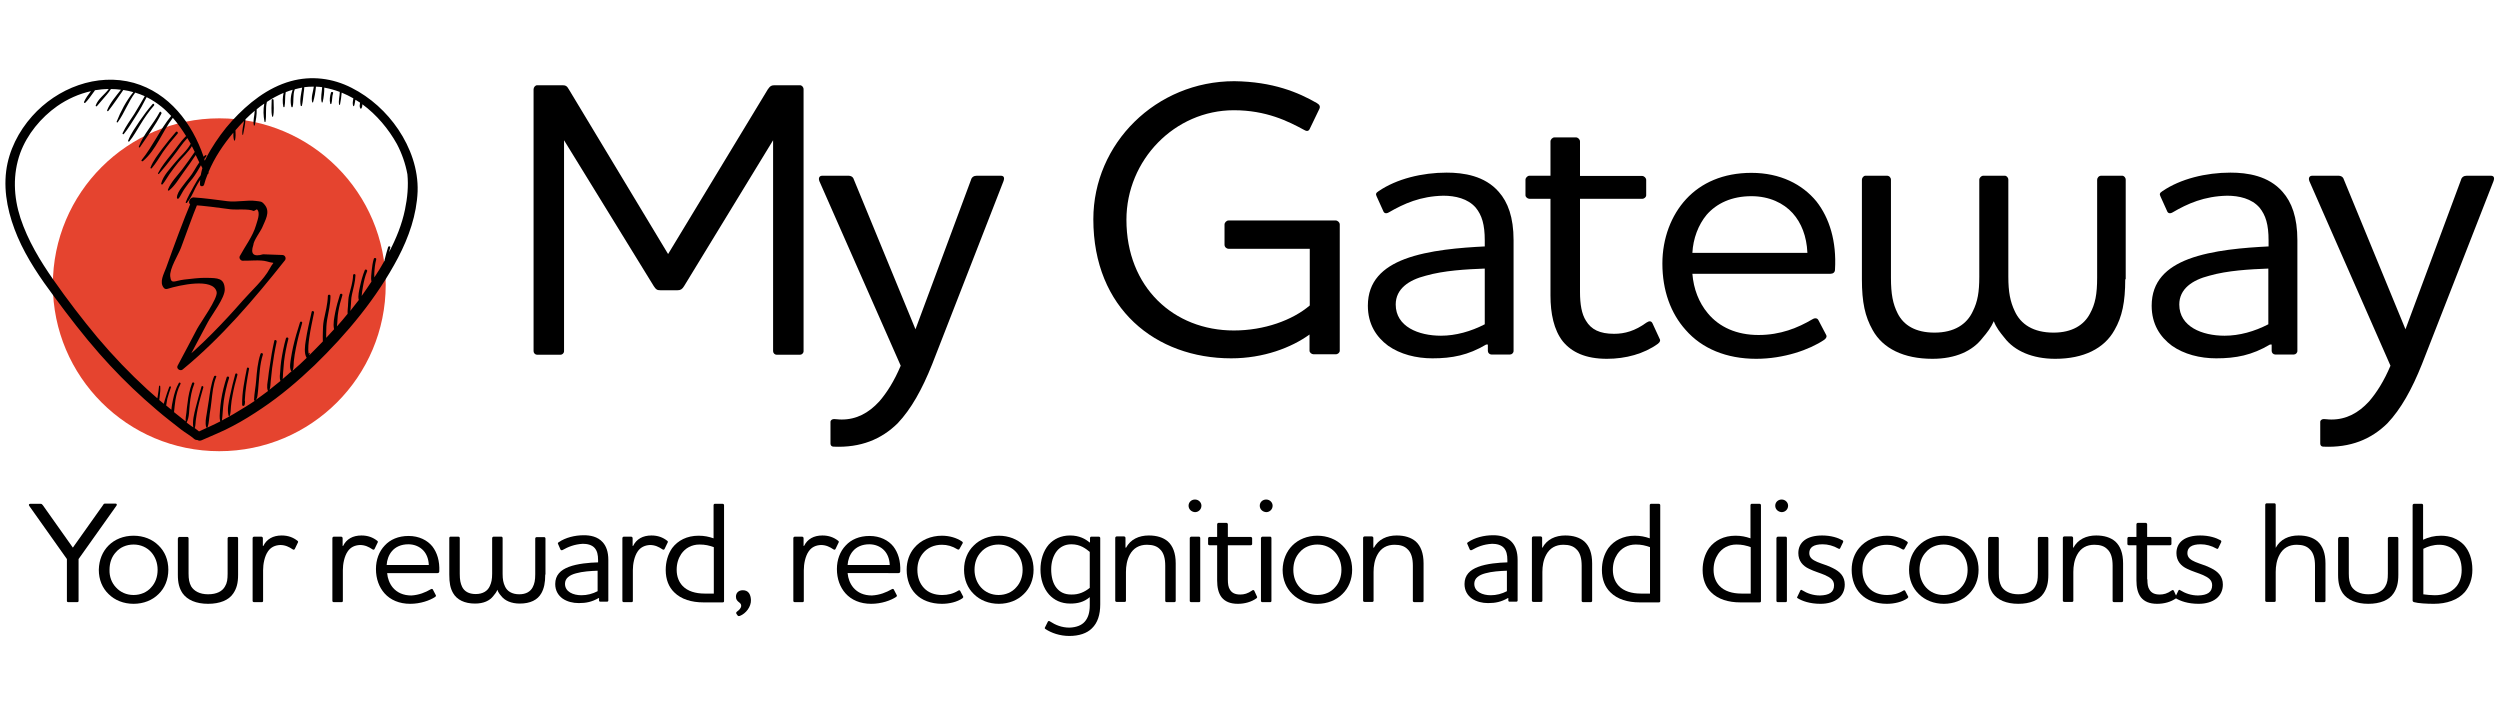 <?xml version="1.0" encoding="utf-8"?>
<!-- Generator: Adobe Illustrator 23.0.0, SVG Export Plug-In . SVG Version: 6.00 Build 0)  -->
<svg version="1.1" id="Layer_1" xmlns="http://www.w3.org/2000/svg" xmlns:xlink="http://www.w3.org/1999/xlink" x="0px" y="0px"
	 width="1050px" height="300px" viewBox="0 0 1050 300" style="enable-background:new 0 0 1050 300;" xml:space="preserve">
<style type="text/css">
	.st0{fill:#E5442F;}
</style>
<g>
	<circle class="st0" cx="92.1" cy="119.6" r="69.9"/>
	<g>
		<path d="M337.5,147.5c0,0.8-0.7,1.5-1.5,1.5h-9.8c-0.8,0-1.5-0.7-1.5-1.5V58.9l-37.4,61.3c-0.8,1.3-1.5,1.7-2.7,1.7h-7.3
			c-1.3,0-1.8-0.3-2.7-1.7l-37.7-61.3v88.6c0,0.8-0.7,1.5-1.5,1.5h-9.8c-0.8,0-1.5-0.7-1.5-1.5V37.5c0-0.8,0.7-1.7,1.5-1.7h10.5
			c1.3,0,2,0.2,2.8,1.7l41.7,69.2l41.9-69.2c1-1.5,1.7-1.7,3-1.7H336c0.8,0,1.5,0.8,1.5,1.7V147.5z"/>
		<path d="M391.5,153c-4.2,10.5-8.8,18.8-14.5,24.8c-6.8,6.7-15.5,10.3-26.9,9.8c-0.8,0-1.3-0.5-1.3-1.3v-9.1c0-0.7,0.7-1.2,1.5-1.2
			c1,0,1.5,0.2,3.2,0.2c6.2,0,11.3-2.7,15.8-7.6c3.2-3.7,6.3-8.6,9-15L344.1,76c-0.3-0.8-0.3-2.2,1.3-2.2h10.8
			c1.5,0,2.2,0.7,2.5,1.8l25.8,62.7l23.3-62.7c0.3-1.2,1.2-1.8,2.5-1.8h10c1.7,0,1.5,1.3,1.2,2.2L391.5,153z"/>
		<path d="M553.1,43.3c1.2,0.7,1.5,1.5,1,2.5l-4,8.3c-0.5,1.2-1.5,1-2.3,0.5c-6.8-3.7-16-8.3-29.6-8.3c-24.8,0-45.1,20.9-45.1,46
			c0,28.4,19.9,46.5,45.1,46.5c12.8,0,24.6-4.3,31.9-10.5v-23.8H516c-0.8,0-1.7-0.7-1.7-1.7v-8.5c0-0.8,0.8-1.7,1.7-1.7h45
			c0.8,0,1.7,0.8,1.7,1.7v53c0,0.8-0.8,1.5-1.7,1.5h-9.3c-0.8,0-1.7-0.7-1.7-1.5v-6.8c-7.6,5.5-19.3,10-32.9,10
			c-31.6,0-57.9-20.8-57.9-58.4c0-31.9,26.4-58,59.2-58C534.6,34.3,545.3,38.8,553.1,43.3z"/>
		<path d="M583.3,89.2c-1.2,0.7-2,0.3-2.3-0.5l-2.8-6.2c-0.5-1-0.3-1.5,0.8-2.2c7.6-5.2,18.3-7.8,28.6-7.8c7.1,0,16,1.3,21.9,8.1
			c3.8,4.3,6.2,10.6,6.2,20.3v46.5c0,0.8-0.7,1.5-1.5,1.5h-7.8c-0.8,0-1.5-0.7-1.5-1.5v-2.7h-0.7c-7.6,4.5-14.3,5.8-22.6,5.8
			c-6.8,0-13.5-1.7-18.6-5.3c-5-3.7-8.5-9.1-8.5-16.8c0-10.3,6.3-16.1,15.5-19.6c10.1-3.8,23.6-4.8,33.6-5.3v-2.5
			c0-6.7-1.2-10.6-3.8-13.8c-3.3-3.8-8.6-5-13.6-5C596.6,82.4,589.7,85.5,583.3,89.2z M623.6,136.2v-23.4c-7.8,0.3-17.1,0.8-24.8,3
			c-7.1,1.8-12.6,5.5-12.6,12.1c0,9.3,9.6,13.1,19,13.1C611.4,141,617.8,139.2,623.6,136.2z"/>
		<path d="M663.6,122.6c0,5.2,0.7,9.3,2.5,12.1c2.2,3.7,5.8,5.5,11.8,5.5c4.5,0,8.8-1.2,13.6-4.7c1.2-0.8,2-0.7,2.5,0.2l3,6.5
			c0.5,0.8,0.2,1.5-0.7,2.2c-5.8,4.2-13.5,6.3-21.4,6.3c-9,0-14.8-2.8-18.5-7.3c-3.8-4.8-5.2-11.8-5.2-19.3V83.5h-8.8
			c-0.8,0-1.7-0.7-1.7-1.5v-6.5c0-0.8,0.8-1.7,1.7-1.7h8.8V59.4c0-0.8,0.8-1.7,1.7-1.7h9c0.8,0,1.7,0.8,1.7,1.7v14.5h26.1
			c0.8,0,1.7,0.8,1.7,1.7V82c0,0.8-0.8,1.5-1.7,1.5h-26.1V122.6z"/>
		<path d="M761.2,134.1c1.3-0.8,2.2-0.3,2.5,0.3l3.2,6.1c0.5,0.8,0.2,1.5-0.7,2.2c-6.2,4.2-17,8-28.6,8c-12.5,0-22.8-4.3-29.6-12.1
			c-6.3-7-9.8-16.6-9.8-27.9c0-10.6,3.7-20.3,10-27.1s15.5-11,27.4-11c12.1,0,21.4,4.8,27.3,12c5.5,7,8.5,16.8,7.8,28.6
			c0,1.2-0.8,1.8-2,1.8h-57.9c0.5,6.3,2.7,12.1,6.5,16.6c4.8,5.8,12.1,9.1,21.3,9.1C747.8,140.7,755.1,137.7,761.2,134.1z
			 M759.1,106.1c-0.3-6.8-2.5-12.5-6.2-16.6c-3.8-4.2-9.8-7.1-17.3-7.1c-8.3,0-14.6,3-18.8,7.8c-3.5,4.2-5.7,10-6,16H759.1z"/>
		<path d="M892.6,117.3c0,9.5-1.3,15.8-4.5,21.3c-4.3,7.8-13,12.1-24.9,12.1c-9.6,0-17.1-3.3-21.3-8.8c-1.8-2.2-3.5-4.3-4.5-7
			c-1.2,2.7-2.8,4.8-4.7,7c-4.2,5.5-11.3,8.8-21.1,8.8c-12,0-20.8-4.3-25.1-12.1c-3.2-5.7-4.5-11.6-4.5-21.3V75.5
			c0-0.8,0.7-1.7,1.5-1.7h9c1,0,1.7,0.8,1.7,1.7v41.1c0,7,0.8,11,2.8,15c2.5,5,7.5,8.1,15.5,8.1c8.3,0,13.6-3.5,16.1-9
			c2-4,2.7-8,2.7-14.5V75.5c0-0.8,0.8-1.7,1.7-1.7h9c0.8,0,1.5,0.8,1.5,1.7v40.7c0,6.5,0.8,10.5,2.7,14.5c2.5,5.5,7.8,9,16.3,9
			c7.8,0,12.8-3.2,15.3-8c2.2-4,3-8.1,3-15.1V75.5c0-0.8,0.7-1.7,1.7-1.7h8.8c0.8,0,1.5,0.8,1.5,1.7V117.3z"/>
		<path d="M912.5,89.2c-1.2,0.7-2,0.3-2.3-0.5l-2.8-6.2c-0.5-1-0.3-1.5,0.8-2.2c7.6-5.2,18.3-7.8,28.6-7.8c7.1,0,16,1.3,21.9,8.1
			c3.8,4.3,6.2,10.6,6.2,20.3v46.5c0,0.8-0.7,1.5-1.5,1.5h-7.8c-0.8,0-1.5-0.7-1.5-1.5v-2.7h-0.7c-7.6,4.5-14.3,5.8-22.6,5.8
			c-6.8,0-13.5-1.7-18.6-5.3c-5-3.7-8.5-9.1-8.5-16.8c0-10.3,6.3-16.1,15.5-19.6c10.1-3.8,23.6-4.8,33.6-5.3v-2.5
			c0-6.7-1.2-10.6-3.8-13.8c-3.3-3.8-8.6-5-13.6-5C925.8,82.4,918.8,85.5,912.5,89.2z M952.7,136.2v-23.4c-7.8,0.3-17.1,0.8-24.8,3
			c-7.1,1.8-12.6,5.5-12.6,12.1c0,9.3,9.6,13.1,19,13.1C940.6,141,946.9,139.2,952.7,136.2z"/>
		<path d="M1017.2,153c-4.2,10.5-8.8,18.8-14.5,24.8c-6.8,6.7-15.5,10.3-26.9,9.8c-0.8,0-1.3-0.5-1.3-1.3v-9.1
			c0-0.7,0.7-1.2,1.5-1.2c1,0,1.5,0.2,3.2,0.2c6.2,0,11.3-2.7,15.8-7.6c3.2-3.7,6.3-8.6,9-15L969.9,76c-0.3-0.8-0.3-2.2,1.3-2.2H982
			c1.5,0,2.2,0.7,2.5,1.8l25.8,62.7l23.3-62.7c0.3-1.2,1.2-1.8,2.5-1.8h10c1.7,0,1.5,1.3,1.2,2.2L1017.2,153z"/>
	</g>
	<g>
		<path d="M43.3,212.1c0.2-0.4,0.4-0.6,0.9-0.6h4.3c0.6,0,0.7,0.5,0.4,0.9L33,234.8v17.6c0,0.3-0.2,0.5-0.6,0.5h-3.7
			c-0.4,0-0.6-0.2-0.6-0.5v-17.6l-15.8-22.3c-0.3-0.4-0.2-0.9,0.4-0.9H17c0.5,0,0.7,0.2,1,0.6L30.6,230L43.3,212.1z"/>
		<path d="M45.6,229.1c2.6-2.6,6.3-4.1,10.5-4.1s7.9,1.5,10.5,4.1c2.6,2.5,4.1,6,4.1,10.2c0,4.1-1.5,7.7-4.1,10.2
			c-2.6,2.6-6.3,4.1-10.5,4.1s-7.9-1.5-10.5-4.1c-2.6-2.5-4.1-6-4.1-10.2C41.6,235.1,43.1,231.6,45.6,229.1z M48.7,246.7
			c1.8,2,4.4,3.2,7.4,3.2c3,0,5.7-1.2,7.4-3.2c1.8-1.9,2.7-4.5,2.7-7.4c0-2.9-1-5.5-2.7-7.4c-1.8-2-4.4-3.2-7.4-3.2
			c-3,0-5.7,1.2-7.4,3.2c-1.8,1.9-2.7,4.5-2.7,7.4C45.9,242.2,46.9,244.8,48.7,246.7z"/>
		<path d="M74.8,226.1c0-0.3,0.2-0.6,0.5-0.6h3.3c0.4,0,0.6,0.3,0.6,0.6v14.8c0,2.4,0.3,3.9,1.1,5.4c1.2,1.9,3.5,3.3,7.1,3.3
			c3.7,0,6-1.3,7.1-3.3c0.9-1.5,1.1-3,1.1-5.4v-14.8c0-0.3,0.3-0.6,0.6-0.6h3.3c0.3,0,0.5,0.3,0.5,0.6v15.3c0,3.5-0.6,5.7-2,7.8
			c-1.9,2.9-5.7,4.4-10.6,4.4c-5,0-8.7-1.6-10.7-4.4c-1.4-2.1-2-4.3-2-7.8V226.1z"/>
		<path d="M112.6,231.5c-1.5,2.1-2.1,5.4-2.1,8v12.9c0,0.3-0.2,0.5-0.5,0.5h-3.3c-0.3,0-0.6-0.2-0.6-0.5v-26.4
			c0-0.3,0.3-0.6,0.6-0.6h3.1c0.3,0,0.6,0.3,0.6,0.6v3.3h0.2c1.4-2.9,4.1-4.4,7.7-4.4c2.7,0,4.8,0.8,6.6,2.2
			c0.3,0.2,0.4,0.5,0.2,0.8l-1.3,2.7c-0.2,0.3-0.5,0.4-0.9,0.1c-1.5-1-3.1-1.8-5.2-1.8C115.5,229,113.8,229.8,112.6,231.5z"/>
		<path d="M146.1,231.5c-1.5,2.1-2.1,5.4-2.1,8v12.9c0,0.3-0.2,0.5-0.5,0.5h-3.3c-0.3,0-0.6-0.2-0.6-0.5v-26.4
			c0-0.3,0.3-0.6,0.6-0.6h3.1c0.3,0,0.6,0.3,0.6,0.6v3.3h0.2c1.4-2.9,4.1-4.4,7.7-4.4c2.7,0,4.8,0.8,6.6,2.2
			c0.3,0.2,0.4,0.5,0.2,0.8l-1.3,2.7c-0.2,0.3-0.5,0.4-0.9,0.1c-1.5-1-3.1-1.8-5.2-1.8C149,229,147.3,229.8,146.1,231.5z"/>
		<path d="M180.9,247.5c0.5-0.3,0.8-0.1,0.9,0.1l1.2,2.3c0.2,0.3,0.1,0.5-0.2,0.8c-2.3,1.5-6.2,2.9-10.5,2.9
			c-4.6,0-8.3-1.6-10.8-4.4c-2.3-2.6-3.6-6.1-3.6-10.2c0-3.9,1.3-7.4,3.7-9.9c2.3-2.5,5.7-4,10-4c4.4,0,7.9,1.8,10,4.4
			c2,2.6,3.1,6.1,2.9,10.5c0,0.4-0.3,0.7-0.7,0.7h-21.2c0.2,2.3,1,4.4,2.4,6.1c1.8,2.1,4.4,3.3,7.8,3.3
			C176,249.9,178.7,248.8,180.9,247.5z M180.1,237.3c-0.1-2.5-0.9-4.6-2.3-6.1c-1.4-1.5-3.6-2.6-6.3-2.6c-3,0-5.4,1.1-6.9,2.9
			c-1.3,1.5-2.1,3.7-2.2,5.8H180.1z"/>
		<path d="M229,241.3c0,3.5-0.5,5.8-1.6,7.8c-1.6,2.9-4.7,4.4-9.1,4.4c-3.5,0-6.3-1.2-7.8-3.2c-0.7-0.8-1.3-1.6-1.6-2.6
			c-0.4,1-1,1.8-1.7,2.6c-1.5,2-4.1,3.2-7.7,3.2c-4.4,0-7.6-1.6-9.2-4.4c-1.2-2.1-1.6-4.3-1.6-7.8v-15.3c0-0.3,0.2-0.6,0.5-0.6h3.3
			c0.4,0,0.6,0.3,0.6,0.6v15c0,2.6,0.3,4,1,5.5c0.9,1.8,2.7,3,5.7,3c3,0,5-1.3,5.9-3.3c0.7-1.5,1-2.9,1-5.3v-14.9
			c0-0.3,0.3-0.6,0.6-0.6h3.3c0.3,0,0.5,0.3,0.5,0.6V241c0,2.4,0.3,3.8,1,5.3c0.9,2,2.9,3.3,6,3.3c2.9,0,4.7-1.2,5.6-2.9
			c0.8-1.5,1.1-3,1.1-5.5v-15c0-0.3,0.2-0.6,0.6-0.6h3.2c0.3,0,0.5,0.3,0.5,0.6V241.3z"/>
		<path d="M236.3,231c-0.4,0.2-0.7,0.1-0.9-0.2l-1-2.3c-0.2-0.4-0.1-0.5,0.3-0.8c2.8-1.9,6.7-2.9,10.5-2.9c2.6,0,5.8,0.5,8,3
			c1.4,1.6,2.3,3.9,2.3,7.4v17c0,0.3-0.2,0.5-0.5,0.5h-2.9c-0.3,0-0.5-0.2-0.5-0.5v-1h-0.2c-2.8,1.6-5.2,2.1-8.3,2.1
			c-2.5,0-4.9-0.6-6.8-1.9c-1.8-1.3-3.1-3.3-3.1-6.1c0-3.8,2.3-5.9,5.7-7.2c3.7-1.4,8.6-1.8,12.3-1.9v-0.9c0-2.4-0.4-3.9-1.4-5.1
			c-1.2-1.4-3.2-1.8-5-1.8C241.2,228.6,238.6,229.7,236.3,231z M251,248.3v-8.6c-2.9,0.1-6.3,0.3-9.1,1.1c-2.6,0.7-4.6,2-4.6,4.4
			c0,3.4,3.5,4.8,6.9,4.8C246.6,250,248.9,249.4,251,248.3z"/>
		<path d="M267.9,231.5c-1.5,2.1-2.1,5.4-2.1,8v12.9c0,0.3-0.2,0.5-0.5,0.5H262c-0.3,0-0.6-0.2-0.6-0.5v-26.4c0-0.3,0.3-0.6,0.6-0.6
			h3.1c0.3,0,0.6,0.3,0.6,0.6v3.3h0.2c1.4-2.9,4.1-4.4,7.7-4.4c2.7,0,4.8,0.8,6.6,2.2c0.3,0.2,0.4,0.5,0.2,0.8l-1.3,2.7
			c-0.2,0.3-0.5,0.4-0.9,0.1c-1.5-1-3.1-1.8-5.2-1.8C270.9,229,269.1,229.8,267.9,231.5z"/>
		<path d="M295.4,253c-4.9,0-9.3-1.3-12.2-4.2c-2.3-2.2-3.6-5.4-3.6-9.4c0-3.4,0.9-6.6,2.7-9.2c2.4-3.2,6.2-5.2,11.1-5.2
			c2.4,0,4.3,0.4,6.3,1.1v-13.9c0-0.3,0.2-0.6,0.5-0.6h3.3c0.4,0,0.6,0.3,0.6,0.6v40.3c0,0.3-0.2,0.5-0.6,0.5H295.4z M299.8,249.2
			v-19.4c-2-0.7-3.6-1.1-6-1.1c-3.3,0-6,1.5-7.7,4c-1.2,1.8-1.9,4-1.9,6.6c0,3,1,5.2,2.5,6.8c2.1,2.2,5.4,3.2,9.2,3.2H299.8z"/>
		<path d="M310.7,258.7c-0.4,0.1-0.7,0.1-0.9-0.2l-0.5-0.7c-0.2-0.4-0.1-0.6,0.2-0.9c0.8-0.6,1.8-1.4,1.8-2.5c0-1.6-2.2-1.4-2.2-3.8
			c0-1.6,1.1-2.7,2.9-2.7c2.3,0,3.3,1.7,3.4,4.1C315.5,254.8,313.3,257.7,310.7,258.7z"/>
		<path d="M339.7,231.5c-1.5,2.1-2.1,5.4-2.1,8v12.9c0,0.3-0.2,0.5-0.5,0.5h-3.3c-0.3,0-0.6-0.2-0.6-0.5v-26.4
			c0-0.3,0.3-0.6,0.6-0.6h3.1c0.3,0,0.6,0.3,0.6,0.6v3.3h0.2c1.4-2.9,4.1-4.4,7.7-4.4c2.7,0,4.8,0.8,6.6,2.2
			c0.3,0.2,0.4,0.5,0.2,0.8l-1.3,2.7c-0.2,0.3-0.5,0.4-0.9,0.1c-1.5-1-3.1-1.8-5.2-1.8C342.6,229,340.9,229.8,339.7,231.5z"/>
		<path d="M374.5,247.5c0.5-0.3,0.8-0.1,0.9,0.1l1.2,2.3c0.2,0.3,0.1,0.5-0.2,0.8c-2.3,1.5-6.2,2.9-10.5,2.9
			c-4.6,0-8.3-1.6-10.8-4.4c-2.3-2.6-3.6-6.1-3.6-10.2c0-3.9,1.3-7.4,3.7-9.9c2.3-2.5,5.7-4,10-4c4.4,0,7.9,1.8,10,4.4
			c2,2.6,3.1,6.1,2.9,10.5c0,0.4-0.3,0.7-0.7,0.7H356c0.2,2.3,1,4.4,2.4,6.1c1.8,2.1,4.4,3.3,7.8,3.3
			C369.6,249.9,372.2,248.8,374.5,247.5z M373.7,237.3c-0.1-2.5-0.9-4.6-2.3-6.1c-1.4-1.5-3.6-2.6-6.3-2.6c-3,0-5.4,1.1-6.9,2.9
			c-1.3,1.5-2.1,3.7-2.2,5.8H373.7z"/>
		<path d="M402.4,248.1c0.4-0.3,0.8-0.2,0.9,0.1l1.2,2.3c0.2,0.3,0,0.5-0.3,0.8c-2.2,1.5-5.4,2.3-8.6,2.3c-4.6,0-8.5-1.5-11-4.1
			c-2.4-2.4-3.8-6-3.8-10.2c0-3.7,1.2-6.8,3.1-9.1c2.8-3.4,7.1-5.2,11.7-5.2c3.2,0,6.2,0.9,8.4,2.4c0.3,0.2,0.5,0.5,0.3,0.8
			l-1.3,2.3c-0.2,0.4-0.5,0.4-0.9,0.2c-2.1-1.3-4.2-1.9-6.5-1.9c-3.2,0-6,1.2-7.9,3.5c-1.5,1.8-2.4,4.1-2.4,7c0,3.2,1,5.8,2.8,7.7
			c1.8,1.9,4.4,2.9,7.6,2.9C398.1,249.9,400.3,249.4,402.4,248.1z"/>
		<path d="M409,229.1c2.6-2.6,6.3-4.1,10.5-4.1s7.9,1.5,10.5,4.1c2.6,2.5,4.1,6,4.1,10.2c0,4.1-1.5,7.7-4.1,10.2
			c-2.6,2.6-6.3,4.1-10.5,4.1s-7.9-1.5-10.5-4.1c-2.6-2.5-4.1-6-4.1-10.2C404.9,235.1,406.4,231.6,409,229.1z M412,246.7
			c1.8,2,4.4,3.2,7.4,3.2c3,0,5.7-1.2,7.4-3.2c1.8-1.9,2.7-4.5,2.7-7.4c0-2.9-1-5.5-2.7-7.4c-1.8-2-4.4-3.2-7.4-3.2
			c-3,0-5.7,1.2-7.4,3.2c-1.8,1.9-2.7,4.5-2.7,7.4C409.3,242.2,410.3,244.8,412,246.7z"/>
		<path d="M455.6,261.1c1.4-1.6,2.1-3.8,2.1-6.8v-3.5c-2.5,2.1-5.1,2.7-8.2,2.7c-3.9,0-6.8-1.5-8.9-3.8c-2.4-2.7-3.6-6.5-3.6-10.5
			c0-3.9,1.1-7.7,3.5-10.5c2.1-2.3,5.1-3.8,8.9-3.8c4,0,6.5,1.5,8.2,2.9h0.2v-1.8c0-0.3,0.2-0.6,0.5-0.6h3.2c0.4,0,0.6,0.3,0.6,0.6
			v27.8c0,4.4-1.1,7.8-3.5,10.1c-2.1,2.1-5.4,3.2-9.5,3.2c-4,0-7.6-1.3-10-2.9c-0.3-0.2-0.4-0.4-0.2-0.7l1.2-2.4
			c0.2-0.3,0.5-0.4,0.9-0.1c2.3,1.5,4.9,2.6,8.2,2.6C452.1,263.5,454.3,262.6,455.6,261.1z M457.7,246.9v-15.1
			c-1.6-1.3-3.9-3.2-7.7-3.2c-2.7,0-4.7,1.1-6.1,2.8c-1.6,2-2.4,4.8-2.4,7.7c0,3.1,0.7,6,2.3,7.9c1.4,1.7,3.3,2.7,6.1,2.7
			C453.1,249.8,455.6,248.6,457.7,246.9z"/>
		<path d="M472.9,230.1c1.9-3.6,5.5-5.2,9.6-5.2c3.3,0,6,0.8,8,2.5c2.1,1.9,3.3,4.9,3.3,9.2v15.8c0,0.3-0.3,0.5-0.6,0.5H490
			c-0.3,0-0.6-0.2-0.6-0.5v-14.8c0-3-0.6-5.5-2.3-7c-1.2-1.2-2.9-1.8-5.4-1.8c-3.2,0-5.7,1.4-7.2,4.2c-1.2,2.2-1.6,4.8-1.6,7.2v12.1
			c0,0.3-0.2,0.5-0.5,0.5H469c-0.3,0-0.6-0.2-0.6-0.5v-26.4c0-0.3,0.3-0.6,0.6-0.6h3.1c0.3,0,0.6,0.3,0.6,0.6v4.1H472.9z"/>
		<path d="M499.2,212.4c0-1.5,1.2-2.6,2.7-2.6c1.5,0,2.7,1.2,2.7,2.6c0,1.5-1.2,2.7-2.7,2.7C500.4,215,499.2,213.9,499.2,212.4z
			 M500.3,225.4h3.3c0.3,0,0.5,0.3,0.5,0.6v26.4c0,0.3-0.2,0.5-0.5,0.5h-3.3c-0.3,0-0.6-0.2-0.6-0.5v-26.4
			C499.7,225.8,500,225.4,500.3,225.4z"/>
		<path d="M515.7,243.3c0,1.9,0.2,3.4,0.9,4.4c0.8,1.3,2.1,2,4.3,2c1.6,0,3.2-0.4,5-1.7c0.4-0.3,0.7-0.2,0.9,0.1l1.1,2.4
			c0.2,0.3,0.1,0.5-0.2,0.8c-2.1,1.5-4.9,2.3-7.8,2.3c-3.3,0-5.4-1-6.8-2.7c-1.4-1.8-1.9-4.3-1.9-7.1V229H508
			c-0.3,0-0.6-0.2-0.6-0.5v-2.4c0-0.3,0.3-0.6,0.6-0.6h3.2v-5.3c0-0.3,0.3-0.6,0.6-0.6h3.3c0.3,0,0.6,0.3,0.6,0.6v5.3h9.6
			c0.3,0,0.6,0.3,0.6,0.6v2.4c0,0.3-0.3,0.5-0.6,0.5h-9.6V243.3z"/>
		<path d="M529.1,212.4c0-1.5,1.2-2.6,2.7-2.6c1.5,0,2.7,1.2,2.7,2.6c0,1.5-1.2,2.7-2.7,2.7C530.3,215,529.1,213.9,529.1,212.4z
			 M530.2,225.4h3.3c0.3,0,0.5,0.3,0.5,0.6v26.4c0,0.3-0.2,0.5-0.5,0.5h-3.3c-0.3,0-0.6-0.2-0.6-0.5v-26.4
			C529.6,225.8,529.9,225.4,530.2,225.4z"/>
		<path d="M542.8,229.1c2.6-2.6,6.3-4.1,10.5-4.1c4.1,0,7.9,1.5,10.5,4.1c2.6,2.5,4.1,6,4.1,10.2c0,4.1-1.5,7.7-4.1,10.2
			c-2.6,2.6-6.3,4.1-10.5,4.1c-4.1,0-7.9-1.5-10.5-4.1c-2.6-2.5-4.1-6-4.1-10.2C538.8,235.1,540.3,231.6,542.8,229.1z M545.9,246.7
			c1.8,2,4.4,3.2,7.4,3.2c3,0,5.7-1.2,7.4-3.2c1.8-1.9,2.7-4.5,2.7-7.4c0-2.9-1-5.5-2.7-7.4c-1.8-2-4.4-3.2-7.4-3.2
			c-3,0-5.7,1.2-7.4,3.2c-1.8,1.9-2.7,4.5-2.7,7.4C543.2,242.2,544.1,244.8,545.9,246.7z"/>
		<path d="M577,230.1c1.9-3.6,5.5-5.2,9.6-5.2c3.3,0,6,0.8,8,2.5c2.1,1.9,3.3,4.9,3.3,9.2v15.8c0,0.3-0.3,0.5-0.6,0.5H594
			c-0.3,0-0.6-0.2-0.6-0.5v-14.8c0-3-0.6-5.5-2.3-7c-1.2-1.2-2.9-1.8-5.4-1.8c-3.2,0-5.7,1.4-7.2,4.2c-1.2,2.2-1.6,4.8-1.6,7.2v12.1
			c0,0.3-0.2,0.5-0.5,0.5h-3.3c-0.3,0-0.6-0.2-0.6-0.5v-26.4c0-0.3,0.3-0.6,0.6-0.6h3.1c0.3,0,0.6,0.3,0.6,0.6v4.1H577z"/>
		<path d="M618.2,231c-0.4,0.2-0.7,0.1-0.9-0.2l-1-2.3c-0.2-0.4-0.1-0.5,0.3-0.8c2.8-1.9,6.7-2.9,10.5-2.9c2.6,0,5.8,0.5,8,3
			c1.4,1.6,2.3,3.9,2.3,7.4v17c0,0.3-0.2,0.5-0.5,0.5h-2.9c-0.3,0-0.5-0.2-0.5-0.5v-1h-0.2c-2.8,1.6-5.2,2.1-8.3,2.1
			c-2.5,0-4.9-0.6-6.8-1.9c-1.8-1.3-3.1-3.3-3.1-6.1c0-3.8,2.3-5.9,5.7-7.2c3.7-1.4,8.6-1.8,12.3-1.9v-0.9c0-2.4-0.4-3.9-1.4-5.1
			c-1.2-1.4-3.2-1.8-5-1.8C623,228.6,620.5,229.7,618.2,231z M632.9,248.3v-8.6c-2.9,0.1-6.3,0.3-9.1,1.1c-2.6,0.7-4.6,2-4.6,4.4
			c0,3.4,3.5,4.8,6.9,4.8C628.5,250,630.8,249.4,632.9,248.3z"/>
		<path d="M647.8,230.1c1.9-3.6,5.5-5.2,9.6-5.2c3.3,0,6,0.8,8,2.5c2.1,1.9,3.3,4.9,3.3,9.2v15.8c0,0.3-0.3,0.5-0.6,0.5h-3.2
			c-0.3,0-0.6-0.2-0.6-0.5v-14.8c0-3-0.6-5.5-2.3-7c-1.2-1.2-2.9-1.8-5.4-1.8c-3.2,0-5.7,1.4-7.2,4.2c-1.2,2.2-1.6,4.8-1.6,7.2v12.1
			c0,0.3-0.2,0.5-0.5,0.5h-3.3c-0.3,0-0.6-0.2-0.6-0.5v-26.4c0-0.3,0.3-0.6,0.6-0.6h3.1c0.3,0,0.6,0.3,0.6,0.6v4.1H647.8z"/>
		<path d="M688.6,253c-4.9,0-9.3-1.3-12.2-4.2c-2.3-2.2-3.6-5.4-3.6-9.4c0-3.4,0.9-6.6,2.7-9.2c2.4-3.2,6.2-5.2,11.1-5.2
			c2.4,0,4.3,0.4,6.3,1.1v-13.9c0-0.3,0.2-0.6,0.5-0.6h3.3c0.4,0,0.6,0.3,0.6,0.6v40.3c0,0.3-0.2,0.5-0.6,0.5H688.6z M693,249.2
			v-19.4c-2-0.7-3.6-1.1-6-1.1c-3.3,0-6,1.5-7.7,4c-1.2,1.8-1.9,4-1.9,6.6c0,3,1,5.2,2.5,6.8c2.1,2.2,5.4,3.2,9.2,3.2H693z"/>
		<path d="M730.9,253c-4.9,0-9.3-1.3-12.2-4.2c-2.3-2.2-3.6-5.4-3.6-9.4c0-3.4,0.9-6.6,2.7-9.2c2.4-3.2,6.2-5.2,11.1-5.2
			c2.4,0,4.3,0.4,6.3,1.1v-13.9c0-0.3,0.2-0.6,0.5-0.6h3.3c0.4,0,0.6,0.3,0.6,0.6v40.3c0,0.3-0.2,0.5-0.6,0.5H730.9z M735.3,249.2
			v-19.4c-2-0.7-3.6-1.1-6-1.1c-3.3,0-6,1.5-7.7,4c-1.2,1.8-1.9,4-1.9,6.6c0,3,1,5.2,2.5,6.8c2.1,2.2,5.4,3.2,9.2,3.2H735.3z"/>
		<path d="M745.6,212.4c0-1.5,1.2-2.6,2.7-2.6c1.5,0,2.7,1.2,2.7,2.6c0,1.5-1.2,2.7-2.7,2.7C746.8,215,745.6,213.9,745.6,212.4z
			 M746.7,225.4h3.3c0.3,0,0.5,0.3,0.5,0.6v26.4c0,0.3-0.2,0.5-0.5,0.5h-3.3c-0.3,0-0.6-0.2-0.6-0.5v-26.4
			C746.1,225.8,746.4,225.4,746.7,225.4z"/>
		<path d="M770.3,245.8c0-2.3-1.7-3.3-3.9-4.3c-1.8-0.8-4.4-1.5-6.6-2.6c-2.6-1.2-4.5-3.3-4.5-6.6c0-4.6,3.6-7.4,10-7.4
			c3.8,0,6.7,1,8.5,2c0.4,0.2,0.4,0.5,0.3,0.8l-1.2,2.5c-0.2,0.4-0.4,0.4-0.8,0.2c-2.1-1.2-4.4-1.8-6.6-1.8c-3.8,0-5.6,1.3-5.6,3.7
			c0,2,1.5,2.9,3.3,3.7c2.1,0.9,4.8,1.6,6.6,2.6c3.1,1.5,5,3.6,5,6.9c0,5-4,8.1-10.2,8.1c-4.5,0-7.7-1.2-9.5-2.3
			c-0.4-0.2-0.4-0.4-0.2-0.7l1.2-2.5c0.2-0.4,0.4-0.5,0.8-0.2c2.1,1.3,4.6,2.2,7.5,2.2C768.2,250,770.3,248.8,770.3,245.8z"/>
		<path d="M799.3,248.1c0.4-0.3,0.8-0.2,0.9,0.1l1.2,2.3c0.2,0.3,0,0.5-0.3,0.8c-2.2,1.5-5.4,2.3-8.6,2.3c-4.6,0-8.5-1.5-11-4.1
			c-2.4-2.4-3.8-6-3.8-10.2c0-3.7,1.2-6.8,3.1-9.1c2.8-3.4,7.1-5.2,11.7-5.2c3.2,0,6.2,0.9,8.4,2.4c0.3,0.2,0.5,0.5,0.3,0.8
			l-1.3,2.3c-0.2,0.4-0.5,0.4-0.9,0.2c-2.1-1.3-4.2-1.9-6.5-1.9c-3.2,0-6,1.2-7.9,3.5c-1.5,1.8-2.4,4.1-2.4,7c0,3.2,1,5.8,2.8,7.7
			c1.8,1.9,4.4,2.9,7.6,2.9C795,249.9,797.2,249.4,799.3,248.1z"/>
		<path d="M805.9,229.1c2.6-2.6,6.3-4.1,10.5-4.1c4.1,0,7.9,1.5,10.5,4.1c2.6,2.5,4.1,6,4.1,10.2c0,4.1-1.5,7.7-4.1,10.2
			c-2.6,2.6-6.3,4.1-10.5,4.1c-4.1,0-7.9-1.5-10.5-4.1c-2.6-2.5-4.1-6-4.1-10.2C801.8,235.1,803.3,231.6,805.9,229.1z M808.9,246.7
			c1.8,2,4.4,3.2,7.4,3.2c3,0,5.7-1.2,7.4-3.2c1.8-1.9,2.7-4.5,2.7-7.4c0-2.9-1-5.5-2.7-7.4c-1.8-2-4.4-3.2-7.4-3.2
			c-3,0-5.7,1.2-7.4,3.2c-1.8,1.9-2.7,4.5-2.7,7.4C806.2,242.2,807.2,244.8,808.9,246.7z"/>
		<path d="M835.1,226.1c0-0.3,0.2-0.6,0.5-0.6h3.3c0.4,0,0.6,0.3,0.6,0.6v14.8c0,2.4,0.3,3.9,1.1,5.4c1.2,1.9,3.5,3.3,7.1,3.3
			c3.7,0,6-1.3,7.1-3.3c0.9-1.5,1.1-3,1.1-5.4v-14.8c0-0.3,0.3-0.6,0.6-0.6h3.3c0.3,0,0.5,0.3,0.5,0.6v15.3c0,3.5-0.6,5.7-2,7.8
			c-1.9,2.9-5.7,4.4-10.6,4.4c-5,0-8.7-1.6-10.7-4.4c-1.4-2.1-2-4.3-2-7.8V226.1z"/>
		<path d="M870.8,230.1c1.9-3.6,5.5-5.2,9.6-5.2c3.3,0,6,0.8,8,2.5c2.1,1.9,3.3,4.9,3.3,9.2v15.8c0,0.3-0.3,0.5-0.6,0.5h-3.2
			c-0.3,0-0.6-0.2-0.6-0.5v-14.8c0-3-0.6-5.5-2.3-7c-1.2-1.2-2.9-1.8-5.4-1.8c-3.2,0-5.7,1.4-7.2,4.2c-1.2,2.2-1.6,4.8-1.6,7.2v12.1
			c0,0.3-0.2,0.5-0.5,0.5h-3.3c-0.3,0-0.6-0.2-0.6-0.5v-26.4c0-0.3,0.3-0.6,0.6-0.6h3.1c0.3,0,0.6,0.3,0.6,0.6v4.1H870.8z"/>
		<path d="M901.9,243.3c0,1.9,0.2,3.4,0.9,4.4c0.8,1.3,2.1,2,4.3,2c1.6,0,3.2-0.4,5-1.7c0.4-0.3,0.7-0.2,0.9,0.1l1.1,2.4
			c0.2,0.3,0.1,0.5-0.2,0.8c-2.1,1.5-4.9,2.3-7.9,2.3c-3.3,0-5.4-1-6.8-2.7c-1.4-1.8-1.9-4.3-1.9-7.1V229h-3.2
			c-0.3,0-0.6-0.2-0.6-0.5v-2.4c0-0.3,0.3-0.6,0.6-0.6h3.2v-5.3c0-0.3,0.3-0.6,0.6-0.6h3.3c0.3,0,0.6,0.3,0.6,0.6v5.3h9.6
			c0.3,0,0.6,0.3,0.6,0.6v2.4c0,0.3-0.3,0.5-0.6,0.5h-9.6V243.3z"/>
		<path d="M929.1,245.8c0-2.3-1.7-3.3-3.9-4.3c-1.8-0.8-4.4-1.5-6.6-2.6c-2.6-1.2-4.5-3.3-4.5-6.6c0-4.6,3.6-7.4,10-7.4
			c3.8,0,6.7,1,8.5,2c0.4,0.2,0.4,0.5,0.3,0.8l-1.2,2.5c-0.2,0.4-0.4,0.4-0.8,0.2c-2.1-1.2-4.4-1.8-6.6-1.8c-3.8,0-5.6,1.3-5.6,3.7
			c0,2,1.5,2.9,3.3,3.7c2.1,0.9,4.8,1.6,6.6,2.6c3.1,1.5,5,3.6,5,6.9c0,5-4,8.1-10.2,8.1c-4.5,0-7.7-1.2-9.5-2.3
			c-0.4-0.2-0.4-0.4-0.2-0.7l1.2-2.5c0.2-0.4,0.4-0.5,0.8-0.2c2.1,1.3,4.6,2.2,7.5,2.2C927,250,929.1,248.8,929.1,245.8z"/>
		<path d="M955.8,230.1c1.9-3.6,5.5-5.2,9.6-5.2c3.3,0,6,0.8,8,2.5c2.1,1.9,3.3,4.9,3.3,9.2v15.8c0,0.3-0.3,0.5-0.6,0.5h-3.2
			c-0.3,0-0.6-0.2-0.6-0.5v-14.8c0-3-0.6-5.5-2.3-7c-1.2-1.2-2.9-1.8-5.4-1.8c-3.2,0-5.7,1.4-7.2,4.2c-1.2,2.2-1.6,4.8-1.6,7.2v12.1
			c0,0.3-0.2,0.5-0.5,0.5h-3.3c-0.3,0-0.6-0.2-0.6-0.5v-40.3c0-0.3,0.3-0.6,0.6-0.6h3.3c0.3,0,0.5,0.3,0.5,0.6V230.1z"/>
		<path d="M982.1,226.1c0-0.3,0.2-0.6,0.5-0.6h3.3c0.4,0,0.6,0.3,0.6,0.6v14.8c0,2.4,0.3,3.9,1.1,5.4c1.2,1.9,3.5,3.3,7.1,3.3
			c3.7,0,6-1.3,7.1-3.3c0.9-1.5,1.1-3,1.1-5.4v-14.8c0-0.3,0.3-0.6,0.6-0.6h3.3c0.3,0,0.5,0.3,0.5,0.6v15.3c0,3.5-0.6,5.7-2,7.8
			c-1.9,2.9-5.7,4.4-10.6,4.4c-5,0-8.7-1.6-10.7-4.4c-1.4-2.1-2-4.3-2-7.8V226.1z"/>
		<path d="M1013.3,252.2v-40c0-0.3,0.3-0.6,0.6-0.6h3.3c0.3,0,0.5,0.3,0.5,0.6v14.5c2.3-1.1,4.7-1.7,7.6-1.7c3.7,0,7.1,1.3,9.6,3.9
			c2.1,2.4,3.5,5.8,3.5,10.4c0,3.9-1.2,7-3.2,9.4c-2.9,3.3-7.6,4.9-13,4.9c-2.9,0-6.6-0.2-8.3-0.7
			C1013.5,252.8,1013.3,252.5,1013.3,252.2z M1017.7,249.6c1.3,0.2,3.4,0.4,4.9,0.4c3.4,0,6.9-1,9.1-3.7c1.3-1.6,2.2-3.9,2.2-6.9
			c0-3.6-1.1-6.1-2.7-7.9c-1.8-1.8-4.2-2.7-6.6-2.7c-2.7,0-4.9,0.7-6.8,1.7V249.6z"/>
	</g>
	<path d="M170.1,88c-1.3,6.3-3.7,12.2-6.7,17.9c0.2-0.6,0.3-1.3,0.5-1.9c0.2-0.6-0.7-0.8-0.9-0.2c-0.5,1.8-1.1,3.6-1.5,5.5
		c0,0.1,0,0.1,0,0.2c-1,1.7-1.9,3.4-3,5c-0.4,0.7-0.8,1.3-1.3,2c0-0.5,0-1.1,0-1.6c0.1-2,0.3-4,0.8-5.9c0.2-0.7-0.8-0.9-1-0.3
		c-0.5,1.6-0.7,3.3-0.9,5c-0.1,1.4-0.4,3.1-0.1,4.6c-1.3,2-2.7,4-4.1,6c0.1-1.2,0.3-2.5,0.5-3.7c0.4-2.3,0.9-4.6,1.8-6.7
		c0.2-0.6-0.8-1-1-0.4c-0.9,2.2-1.5,4.5-2,6.8c-0.3,1.5-1,4.1-0.5,5.7c-1.2,1.6-2.4,3.1-3.6,4.6c0.1-0.5,0.2-1.1,0.2-1.7
		c0.2-1.7,0.1-3.4,0.5-5.1c0.6-2.7,1.4-5.4,1.5-8.2c0-0.7-1-0.6-1,0c-0.1,2.9-1,5.6-1.7,8.4c-0.3,1.2-0.3,2.4-0.4,3.6
		c0,1.4-0.3,2.8-0.2,4.1c0,0,0,0.1,0,0.1c-1.5,1.8-2.9,3.6-4.5,5.3c0.3-2,0.2-4.2,0.6-6.2c0.4-2.4,1-4.7,1.7-6.9
		c0.2-0.6-0.8-0.9-1-0.3c-0.8,2.5-1.5,5-2,7.5c-0.4,2.2-1,4.8-0.5,7c0,0,0,0.1,0,0.1c-1.1,1.2-2.2,2.4-3.3,3.6c0-0.6,0-1.2,0-1.8
		c0-2,0.1-3.9,0.4-5.8c0.6-3.3,1.4-6.6,1.4-10c0-0.7-1.1-0.7-1.1,0c-0.1,3.5-1,6.8-1.7,10.2c-0.3,1.7-0.4,3.3-0.4,5
		c0,1.3-0.1,2.6,0,3.9c-1.9,2-3.8,3.9-5.7,5.8c0-0.3,0.1-0.5,0.2-0.8c0.1-0.2-0.2-0.3-0.3-0.1c-0.1,0.1-0.1,0.2-0.2,0.3
		c-0.3-2.2,0-4.7,0.3-6.8c0.5-3.5,1.3-7,2-10.5c0.1-0.7-0.9-0.9-1-0.3c-0.9,4-1.9,8.1-2.5,12.2c-0.3,2-0.8,5.2,0.4,7.1
		c-1.9,1.9-3.9,3.7-5.9,5.4c0.5-1.2,0.4-2.6,0.5-3.9c0.2-1.9,0.5-3.8,0.9-5.7c0.7-3.5,1.6-7,2.6-10.4c0.2-0.6-0.7-0.9-0.9-0.3
		c-1.1,3.4-2.1,6.8-2.9,10.3c-0.4,1.6-0.6,3.2-0.9,4.8c-0.2,1.6-0.7,3.6,0,5.2c0.1,0.1,0.2,0.2,0.3,0.2c-0.6,0.5-1.2,1-1.7,1.5
		c-0.7,0.6-1.4,1.2-2.1,1.8c0.2-0.9,0.1-1.8,0.2-2.7c0.1-1.6,0.3-3.1,0.4-4.7c0.4-3.2,1-6.3,1.8-9.4c0.2-0.7-0.8-0.9-1-0.3
		c-0.9,3.1-1.5,6.3-2,9.5c-0.2,1.4-0.3,2.8-0.4,4.3c-0.1,1.3-0.4,2.8,0.1,4.1c-1.5,1.2-3.1,2.5-4.6,3.7c0.4-1.1,0.4-2.3,0.5-3.5
		c0.2-1.9,0.4-3.8,0.6-5.6c0.5-3.7,1.1-7.4,1.9-11.1c0.1-0.7-0.9-1-1-0.3c-0.8,3.5-1.4,7-1.9,10.6c-0.3,1.7-0.5,3.4-0.7,5.2
		c-0.2,1.6-0.7,3.5-0.1,5.1c0,0.1,0.1,0.1,0.1,0.1c-1.8,1.4-3.7,2.7-5.5,4c0.9-0.6,1-1.6,1.1-2.5c0.2-1.4,0.3-2.8,0.4-4.2
		c0.4-4.2,0.5-8.4,1.8-12.5c0.2-0.7-0.8-1-1-0.3c-1.2,3.6-1.5,7.3-1.8,11c-0.2,2.8-0.8,5.5-0.9,8.3c0,0.2,0.3,0.4,0.4,0.3
		c-1.4,0.9-2.8,1.9-4.2,2.7c-3.2,2-6.4,3.9-9.7,5.6c0.2-1,0.2-2,0.3-3c0.1-1.8,0.3-3.6,0.5-5.3c0.5-3.2,1.2-6.4,2.2-9.5
		c0.2-0.7-0.8-0.9-1-0.3c-1,3.1-1.8,6.2-2.3,9.4c-0.2,1.5-0.4,2.9-0.5,4.4c-0.1,1.5-0.3,3.2,0.1,4.7c-2.9,1.5-5.9,2.8-8.9,4.2
		c-0.6-0.5-1.2-0.9-1.8-1.4c0,0,0,0,0,0c0.4-1.2,0.3-2.5,0.5-3.7c0.2-1.6,0.5-3.1,0.8-4.7c0.6-2.9,1.5-5.8,2.3-8.7
		c0.1-0.6-0.7-0.8-0.8-0.2c-0.8,2.9-1.7,5.8-2.4,8.7c-0.6,2.4-1.5,5.7-1,8.3c-0.8-0.5-1.6-1.1-2.4-1.7c-0.1-0.1-0.3-0.2-0.4-0.4
		c1.2-2.1,1-5.3,1.3-7.6c0.3-2.9,0.8-5.9,1.9-8.6c0.2-0.6-0.7-0.8-0.9-0.3c-1,2.6-1.6,5.4-1.9,8.2c-0.2,1.4-0.4,2.8-0.5,4.2
		c-0.2,1.2-0.4,2.5-0.3,3.7c-1.7-1.3-3.3-2.6-4.9-3.9c0.2-1.7,0.3-3.4,0.6-5.1c0.4-2.3,1-4.6,2.1-6.7c0.3-0.5-0.5-0.9-0.7-0.4
		c-1.2,2.1-1.9,4.5-2.4,6.8c-0.3,1.4-0.6,2.9-0.7,4.4c-0.7-0.6-1.5-1.2-2.2-1.8c0.2-1,0.3-2,0.5-2.9c0.4-1.6,1-3.2,1.5-4.7
		c0.1-0.5-0.5-0.6-0.7-0.2c-0.6,1.7-1.3,3.5-1.8,5.3c-0.2,0.5-0.3,1.2-0.5,1.8c-0.6-0.5-1.3-1.1-1.9-1.6c0.1-0.6,0.1-1.1,0.2-1.7
		c0.2-1.4,0.3-2.7,0.2-4.1c0-0.3-0.5-0.3-0.5,0c-0.1,1.3-0.3,2.6-0.5,3.9c-0.1,0.4-0.1,0.8-0.2,1.2c-1.4-1.3-2.9-2.5-4.3-3.8
		c-7.4-6.8-14.3-14-20.8-21.7c-6.5-7.8-12.7-15.9-18.5-24.2c-5.6-8-10.8-16.6-13.9-26c-2.9-8.9-3.3-18.4-0.1-27.3
		c2.9-7.9,8.7-14.9,15.5-19.7c4.3-3,9.2-5.2,14.2-6.3c-1.1,1.4-2.2,2.9-2.9,4.5c-0.1,0.3,0.2,0.6,0.5,0.4c1.3-1.3,2.3-2.8,3.4-4.3
		c0.2-0.3,0.5-0.6,0.7-1c1.9-0.3,3.8-0.5,5.8-0.5c-1.8,2.4-4.5,4.1-5.5,6.9c-0.1,0.3,0.3,0.5,0.5,0.3c1.4-1.6,2.8-3.3,4.2-4.9
		c0.6-0.7,1.2-1.5,1.7-2.3c1.4,0,2.8,0.1,4.2,0.3c-2.1,2.7-4.5,5.4-5.8,8.6c-0.1,0.3,0.3,0.6,0.5,0.3c2.2-2.8,4.2-5.8,6.3-8.8
		c1.4,0.2,2.8,0.5,4.2,0.9c-3,3.7-5.3,8.1-7,12.4c-0.1,0.3,0.4,0.5,0.5,0.2c2.8-3.9,4.4-8.6,7.3-12.4c1.3,0.4,2.7,0.9,4,1.5
		c-1.4,2.5-2.9,5-4.4,7.5c-1.7,2.6-3.6,5.2-4.9,8c-0.2,0.3,0.3,0.7,0.5,0.4c1.9-2.3,3.4-4.9,5-7.4c1.7-2.6,3.2-5.3,4.6-8.1
		c2.2,1.1,4.2,2.4,6.2,4c1.5,1.2,2.8,2.5,4.1,3.9c-4.7,5.7-7.7,12.7-12.4,18.5c-0.3,0.3,0.1,0.7,0.5,0.5c5.7-4.8,8.1-12.4,12.6-18.2
		c2.1,2.4,3.9,5,5.6,7.7c-0.1,0-0.1,0.1-0.2,0.1c-2.4,2.4-4,5.1-6.1,7.6c-2,2.5-4,4.9-5.5,7.8c-0.1,0.3,0.2,0.6,0.4,0.3
		c2.1-2.4,4-4.8,5.9-7.3c2.1-2.6,3.7-5.3,6-7.7c0.5,0.8,0.9,1.6,1.4,2.4c-1.6,3-4.4,5.2-6.5,7.8c-2.1,2.6-5.1,5.6-5.9,8.9
		c-0.1,0.3,0.4,0.6,0.6,0.3c1.1-1.3,1.9-2.9,2.9-4.3c1.2-1.7,2.4-3.3,3.7-4.9c1.9-2.3,4.2-4.3,5.7-6.8c0.4,0.8,0.8,1.6,1.2,2.4
		c-1.7,2.5-3.5,5-5.3,7.4c-2,2.6-4.7,5.3-5.9,8.3C70.3,80,70.8,80.2,71,80c2.4-1.9,4.2-5,6-7.5c1.8-2.4,3.5-4.9,5.2-7.4
		c0.5,1,1,2.1,1.5,3.1c-1.5,2.1-2.6,4.5-4.2,6.4c-1.1,1.4-2.2,2.7-3.2,4.1c-0.9,1.2-2,2.8-2,4.4c0,0.4,0.5,0.5,0.8,0.2
		c0.9-1.3,1.5-2.7,2.4-4c1-1.5,2.2-3,3.4-4.4c1.3-1.7,2.4-3.6,3.5-5.5c0.2,0.4,0.4,0.8,0.6,1.2c-0.3,1-0.5,2-0.7,3
		c-1.1,1.4-2,3-2.9,4.6c-1.2,2.2-2.5,4.4-3.4,6.7c-0.1,0.3,0.3,0.5,0.5,0.3c1.5-1.8,2.5-4,3.5-6.1c0.6-1.2,1.3-2.4,2.1-3.6
		c-0.1,0.6-0.1,1.3-0.1,1.9c-0.1,1,1.4,1.1,1.7,0.2c0.4-1.5,0.9-3,1.5-4.4c0.3-0.2,0.5-0.5,0.4-0.9c0,0,0,0,0-0.1
		c2.5-6,6.2-11.5,10.4-16.5c0,1.1,0,2.2,0.3,3.2c0,0.2,0.3,0.2,0.4,0c0.3-1.3,0.3-2.8,0.2-4.2c0.5-0.6,1-1.1,1.5-1.7
		c0.7-0.8,1.4-1.5,2.1-2.2c-0.3,1.9-0.9,3.8-0.7,5.7c0,0.2,0.3,0.2,0.3,0c0.4-2.1,0.9-4.2,1-6.4c1.3-1.3,2.6-2.5,3.9-3.6
		c-0.1,2-0.8,4.1-0.4,6.1c0,0.2,0.3,0.2,0.4,0c0.5-2.1,0.9-4.5,0.8-6.7c1-0.8,2.1-1.7,3.2-2.4c-0.5,2.5-0.4,5.2,0.1,7.6
		c0,0.2,0.4,0.2,0.4,0c0.5-2.8-0.1-5.6,0.6-8.3c2.2-1.5,4.5-2.7,7-3.8c-0.4,1.9-0.5,4-0.1,5.8c0,0.3,0.5,0.3,0.5,0
		c0.4-2,0.1-4.1,0.5-6.1c1-0.4,1.9-0.7,2.9-1c-0.8,2.2-1.1,5.1-0.5,7.2c0.1,0.2,0.4,0.2,0.5,0c0.6-2.4,0-5,0.9-7.4
		c1.1-0.3,2.1-0.5,3.1-0.7c-0.4,2.5-1.1,5.1-0.6,7.6c0,0.2,0.4,0.2,0.5,0c0.4-1.7,0.5-3.4,0.7-5.1c0.1-0.9,0.3-1.8,0.3-2.7
		c1.4-0.2,2.7-0.2,4-0.2c-0.3,2.1-1.2,4.4-0.7,6.5c0.1,0.2,0.4,0.2,0.4,0c0.6-2,1-4.3,1.2-6.5c0.9,0,1.7,0.1,2.6,0.2
		c-0.1,2.1-0.7,4.2-0.2,6.3c0,0.2,0.4,0.2,0.4,0c0.5-2,0.7-4.1,0.7-6.1c2.2,0.4,4.4,1,6.5,1.8c0,1.8-0.6,3.5-0.3,5.3
		c0,0.2,0.4,0.2,0.4,0c0.3-1.6,0.6-3.3,0.7-5c1.7,0.7,3.3,1.5,4.9,2.4c-0.2,1.1-0.4,2.2-0.1,3.1c0.1,0.2,0.3,0.3,0.4,0.1
		c0.3-0.7,0.3-1.5,0.5-2.2c0-0.1,0-0.3,0.1-0.4c0.6,0.4,1.3,0.8,1.9,1.2c0,0,0,0.1,0,0.1c-0.1,0.8-0.3,1.6,0.1,2.3
		c0.1,0.2,0.4,0.2,0.5,0c0.3-0.5,0.4-1.1,0.4-1.7c6,4.4,11,10.4,14.5,16.7c2.1,4,3.6,8.3,4.4,12.7C171.6,78.1,171.1,83.2,170.1,88
		 M167.3,54.4c-4.9-7.3-11.7-13.5-19.6-17.5c-8-4.1-17-5.2-25.6-2.8c-9.7,2.7-17.9,9.3-24.6,16.6c-3.4,3.7-6.4,7.9-9,12.2
		c-0.9,1.5-1.7,3-2.5,4.6c-0.1-0.2-0.1-0.4-0.2-0.7c0.3-0.4,0.6-0.8,0.9-1.2c0.2-0.3-0.2-0.6-0.5-0.4c-0.2,0.2-0.5,0.4-0.7,0.6
		c-4.8-14.1-14.5-26.8-29.3-31C40.7,30.5,24,37,13.5,48.8C7.8,55.2,3.7,63.2,2.6,71.8c-1.2,9.5,1.1,19,4.8,27.7
		c3.9,9.1,9.6,17.4,15.5,25.3c6,8.1,12.2,16.2,18.9,23.8c5.9,6.7,12.2,13.1,18.9,19.1c3.4,3,6.8,6,10.4,8.8c1.7,1.3,3.4,2.7,5.1,4
		c1.7,1.3,3.7,2.4,5.3,3.8c0.4,0.4,0.9,0.5,1.4,0.5c0.5,0.3,1.1,0.4,1.8,0.1c4.4-2,8.9-3.7,13.1-6c4.2-2.2,8.2-4.7,12.2-7.4
		c7.9-5.3,15.2-11.5,22.1-18.1c13.7-13.3,26.2-28.3,35.1-45.2c4.5-8.6,7.8-18,8.2-27.8C175.7,71.1,172.4,62,167.3,54.4 M139,38.9
		c-0.4,1.4-0.7,3.1-0.3,4.6c0.1,0.3,0.4,0.3,0.5,0c0.4-1.4,0.2-2.9,0.7-4.4C140.1,38.6,139.2,38.4,139,38.9 M114.1,42
		c0,2.2-0.3,4.7,0.2,6.9c0,0.2,0.3,0.2,0.4,0c0.5-2.2,0.2-4.7,0.2-6.9C114.8,41.5,114.1,41.5,114.1,42 M103.7,154.7
		c-1,5-2.1,10.2-2,15.3c0,0.6,0.8,0.7,1,0.1c0.2-0.5,0.2-1.1,0.2-1.6c0-0.1,0-0.1-0.1-0.2c0.2-4.5,1-9,1.8-13.4
		C104.7,154.4,103.8,154.1,103.7,154.7 M98.8,157.2c-0.8,3-1.6,6-2.2,9c-0.5,2.5-1.3,5.8-0.6,8.4c0.1,0.3,0.4,0.3,0.5,0
		c0.4-1.2,0.4-2.6,0.5-3.9c0.1-1.6,0.4-3.2,0.7-4.8c0.5-2.8,1.2-5.6,2-8.4C99.9,156.8,98.9,156.6,98.8,157.2 M89.9,158.1
		c-1.3,3.2-1.7,6.7-2.2,10.1c-0.3,1.9-0.6,3.8-0.9,5.7c-0.3,1.7-0.7,3.8-0.2,5.5c0.1,0.3,0.5,0.3,0.6,0c0.6-1.7,0.6-3.8,0.9-5.7
		c0.3-1.7,0.5-3.3,0.7-5c0.4-3.5,0.7-7.1,2-10.4C91.1,157.8,90.2,157.6,89.9,158.1 M74.6,56.1c0.4-0.5-0.3-1.1-0.7-0.7
		c-2,2.3-3.9,4.6-5.7,7c-1.8,2.5-3.9,5.1-5,8c-0.1,0.3,0.3,0.5,0.5,0.3c1.8-2.1,3.2-4.5,4.7-6.8C70.3,61.2,72.4,58.6,74.6,56.1
		 M67,47.2c-2.6,4.9-6.7,9.1-8.7,14.4c-0.1,0.3,0.3,0.5,0.5,0.2c3.1-4.6,6.5-9.2,9-14.1C68,47.1,67.2,46.6,67,47.2 M64.7,44.3
		c0.3-0.4-0.2-1-0.6-0.6c-2,2.3-3.8,4.7-5.5,7.2c-1.7,2.6-3.7,5.3-4.8,8.2c-0.1,0.3,0.3,0.5,0.5,0.3c1.8-2.1,3.1-4.7,4.6-7
		C60.6,49.6,62.5,46.8,64.7,44.3"/>
	<path d="M80.6,86.1c5.4,0.3,10.8,1.1,16.2,1.8c2.4,0.3,7.7-0.3,9.7,0.7c0.2,0.1,1.3-0.7,1.4-0.7c1.7,1.5,0,5.2-0.4,6.8
		c-1.3,4.5-4.6,8.8-6.8,12.9c-0.4,0.8,0.3,1.8,1.1,1.9c2.7,0.1,7.6-0.5,10.3,0.3c3.8,1.2,3-0.5,1.2,3c-2.5,4.7-7.8,9.4-11.3,13.4
		c-8.4,9.6-17.3,18.8-27.1,26.9c0.7,0.5,1.4,1,2.1,1.6c3.4-6.5,6.9-12.9,10.3-19.4c1.7-3.2,7.3-10.3,7.1-13.9
		c-0.2-4.7-3-4.6-7.5-4.7c-3.2-0.1-6.3,0.4-9.4,0.7c-4.3,0.5-5.6,2.2-6-1.3c-0.4-3.2,3.5-9.3,4.5-12c2.4-6.4,4.6-12.8,7.2-19.1
		c0.7-1.6-1.9-2.6-2.6-1c-3.9,9.3-7.4,18.9-10.8,28.4c-1,2.7-3,6.1-1,8.5c0.4,0.5,1,0.6,1.6,0.4c4.8-1.5,19.2-4.8,20.6,1.3
		c0.6,2.7-6.8,12.9-8.2,15.5c-2.7,5.2-5.5,10.4-8.2,15.5c-0.7,1.3,1.2,2.4,2.1,1.6c16.2-13.3,30-29.5,43-45.9c0.6-0.8,0.1-2.1-1-2.2
		c-2.7-0.1-5.5-0.2-8.2-0.3c-4,1.2-5.4-0.1-4.1-3.9c0.1-1.9,3.1-5.8,3.8-7.5c1.2-2.9,3.3-6.2,1.2-9.1c-1.5-2-2-1.6-3.9-1.9
		c-3.5-0.5-8.1,0.6-12,0.1c-4.8-0.6-9.5-1.3-14.4-1.6C79.1,83.3,78.8,86,80.6,86.1"/>
</g>
</svg>

